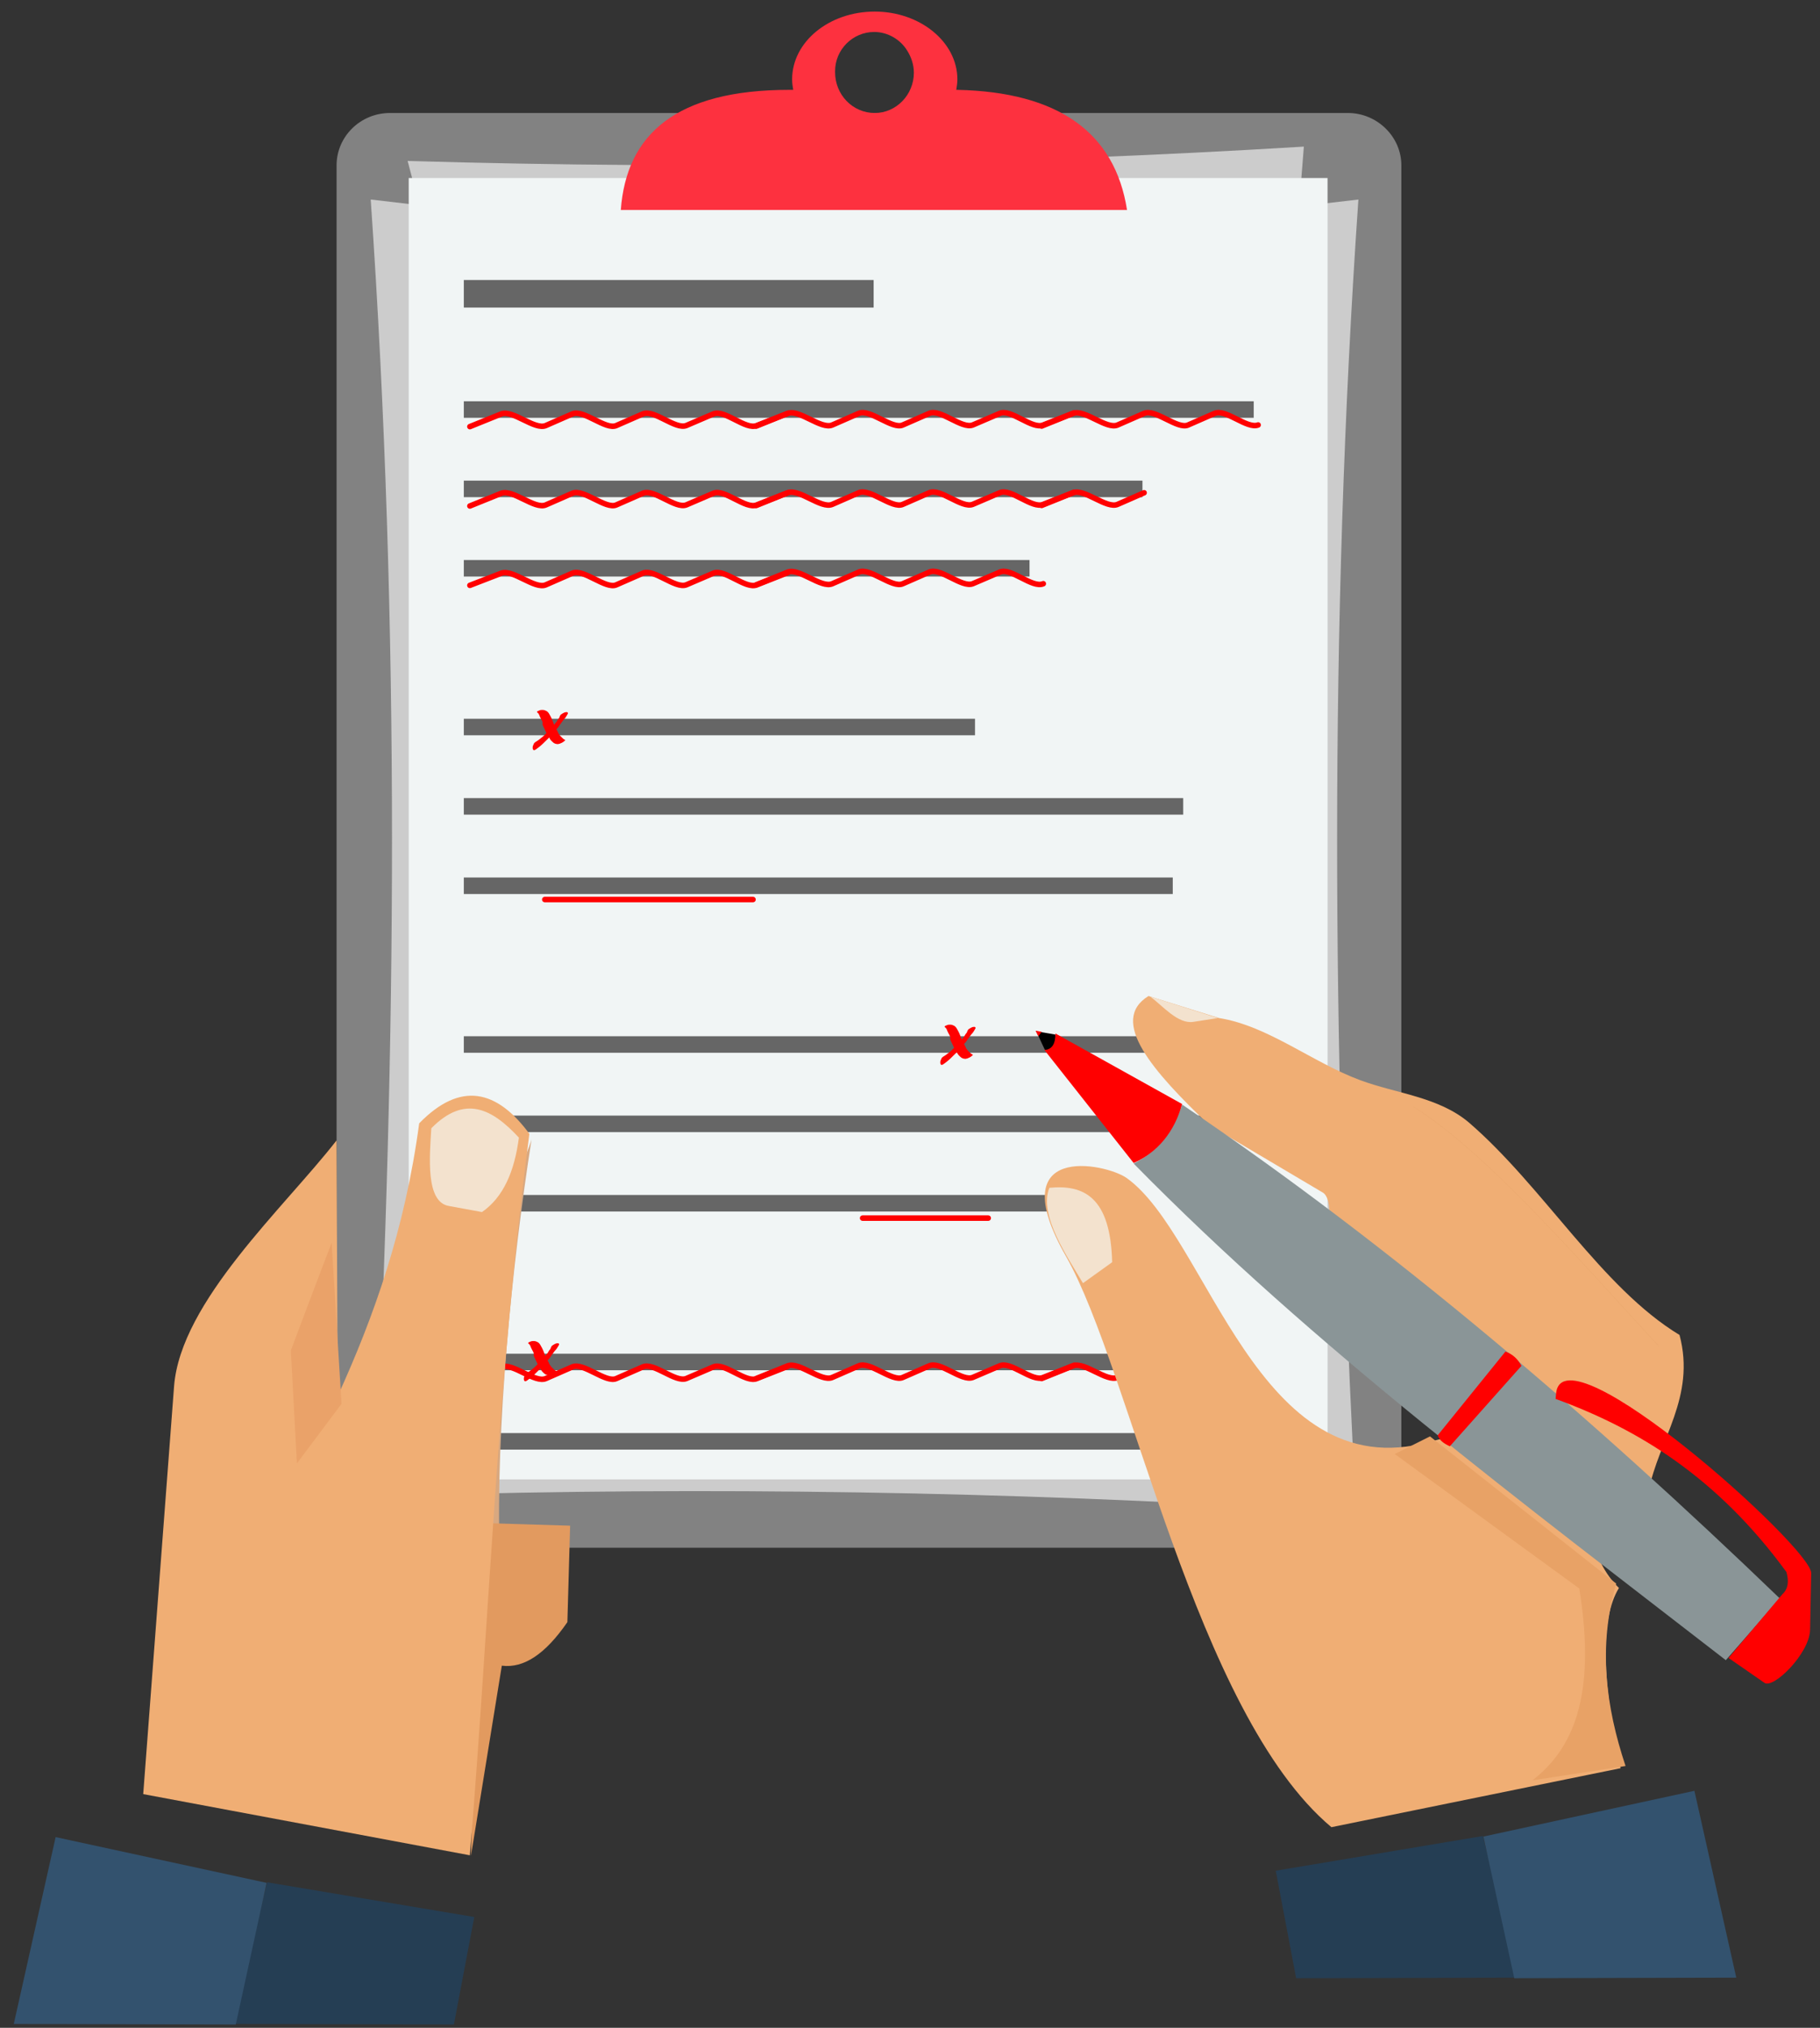 <?xml version="1.0" encoding="utf-8"?>
<!-- Generator: Adobe Illustrator 22.0.1, SVG Export Plug-In . SVG Version: 6.00 Build 0)  -->
<svg version="1.1"
	 id="Ebene_1" text-rendering="geometricPrecision" image-rendering="optimizeQuality" shape-rendering="geometricPrecision" xmlns:corel-charset="http://product.corel.com/CGS/11/cddns/" xmlns:odm="http://product.corel.com/CGS/11/cddns/"
	 xmlns="http://www.w3.org/2000/svg" xmlns:xlink="http://www.w3.org/1999/xlink" x="0px" y="0px" viewBox="0 0 330.4 367.9"
	 style="enable-background:new 0 0 330.4 367.9;" xml:space="preserve">
<rect x="0" y="0" width="330.4" height="367.9" fill="#333333" stroke="none"/>
<style type="text/css">
	.st0{fill:#828282;}
	.st1{fill:#CCCCCC;}
	.st2{fill:#F1F5F5;}
	.st3{fill:#FD313F;}
	.st4{fill:#666666;}
	.st5{fill:none;stroke:#FF0000;stroke-linecap:round;stroke-linejoin:round;}
	.st6{fill:#FF0000;}
	.st7{fill:none;stroke:#DA9760;stroke-width:1.388980e-02;}
	.st8{fill:#253E54;}
	.st9{fill:#33526E;}
	.st10{fill:#D8A880;}
	.st11{fill:#E29A5F;}
	.st12{fill:#F0AE74;}
	.st13{fill:#F3E2CE;}
	.st14{fill:#EAA269;}
	.st15{fill:#E8A266;}
	.st16{fill:none;stroke:#E19F64;stroke-width:2.777950e-02;stroke-linecap:round;stroke-linejoin:round;}
	.st17{fill:#8A9597;}
	.st18{stroke:#000000;stroke-width:3.000000e-03;}
	.st19{fill:#FF0000;stroke:#000000;stroke-width:3.000000e-03;}
</style>
<g id="Ebene_x0020_1">
	<path class="st0" d="M70.8,20.5h173.9c5.3,0,9.7,4.3,9.7,9.5v241.3c0,5.3-4.3,9.5-9.7,9.5H70.8c-5.3,0-9.7-4.3-9.7-9.5V30
		C61.1,24.8,65.4,20.5,70.8,20.5L70.8,20.5z"/>
	<path class="st1" d="M74.4,271.3c54.2-1.6,108.5-0.7,162.7,2.6L236,260l-158.7,0.4L74.4,271.3L74.4,271.3z"/>
	<path class="st1" d="M74,29.2c54.2,1.6,108.5,0.7,162.7-2.6l-1.1,13.9L76.9,40.2L74,29.2L74,29.2z"/>
	<path class="st1" d="M246.6,36.2c-5.4,78.2-4.6,154.1-0.9,228.8l-12.8-0.4L232,37.9L246.6,36.2L246.6,36.2z"/>
	<path class="st1" d="M67.3,36.2c5.4,78.2,4.6,154.1,0.9,228.8l12.8-0.4l0.9-226.7L67.3,36.2L67.3,36.2z"/>
	<rect x="74.2" y="32.3" class="st2" width="166.8" height="236.1"/>
	<path class="st3" d="M112.7,38.1h91.9c-2.2-14.1-12.5-21.4-30.8-21.8h-0.2c0.1-0.6,0.2-1.3,0.2-1.9c0-6.8-6.8-12.3-15-12.3
		c-8.3,0-15,5.5-15,12.3c0,0.7,0.1,1.3,0.2,1.9h-0.7C122.7,16.3,113.7,24.4,112.7,38.1L112.7,38.1z M151.6,13.1c0-0.1,0-0.1,0-0.2
		c0-3.9,3.2-7.1,7.1-7.1c2.5,0,4.8,1.4,6,3.4c0.7,1.1,1.2,2.5,1.2,4c0,4-3.2,7.3-7.1,7.3C154.8,20.5,151.6,17.2,151.6,13.1
		C151.6,13.2,151.6,13.2,151.6,13.1L151.6,13.1z"/>
	<rect x="84.2" y="50.8" class="st4" width="74.4" height="5"/>
	<rect x="84.2" y="101.6" class="st4" width="102.7" height="3"/>
	<rect x="84.2" y="87.2" class="st4" width="123.2" height="3"/>
	<rect x="84.2" y="130.4" class="st4" width="92.8" height="3"/>
	<rect x="84.2" y="159.2" class="st4" width="128.7" height="3"/>
	<rect x="84.2" y="144.8" class="st4" width="130.6" height="3"/>
	<rect x="84.2" y="188" class="st4" width="129.5" height="3"/>
	<rect x="84.2" y="216.8" class="st4" width="114.1" height="3"/>
	<rect x="84.2" y="202.4" class="st4" width="141.2" height="3"/>
	<rect x="84.2" y="245.6" class="st4" width="129.5" height="3"/>
	<rect x="84.2" y="260" class="st4" width="141.2" height="3"/>
	<g>
		<rect x="84.2" y="72.8" class="st4" width="143.4" height="3"/>
		<path class="st5" d="M85.3,77.4l5.7-2.3c2.1-0.8,6.1,3,8.1,2.1l4.8-2.1c2-0.9,6.1,3,8,2.1l4.8-2.1c2-0.9,5.9,2.9,7.9,2.1l4.9-2.1
			c2-0.9,5.9,3,7.9,2.1L143,75"/>
		<path class="st5" d="M137.3,77.3L143,75c2.1-0.8,6.1,3,8.1,2.1l4.8-2.1c2-0.9,6.1,3,8,2.1l4.8-2.1c2-0.9,5.9,2.9,7.9,2.1l4.9-2.1
			c2-0.9,5.9,3,7.9,2.1l5.6-2.2"/>
		<path class="st5" d="M189.1,77.3l5.7-2.3c2.1-0.8,6.1,3,8.1,2.1l4.8-2.1c2-0.9,6.1,3,8,2.1l4.8-2.1c2-0.9,5.9,2.9,7.9,2.1"/>
	</g>
	<g>
		<path class="st5" d="M85.3,91.8l5.7-2.3c2.1-0.8,6.1,3,8.1,2.1l4.8-2.1c2-0.9,6.1,3,8,2.1l4.8-2.1c2-0.9,5.9,2.9,7.9,2.1l4.9-2.1
			c2-0.9,5.9,3,7.9,2.1l5.6-2.2"/>
		<path class="st5" d="M137.3,91.7l5.7-2.3c2.1-0.8,6.1,3,8.1,2.1l4.8-2.1c2-0.9,6.1,3,8,2.1l4.8-2.1c2-0.9,5.9,2.9,7.9,2.1l4.9-2.1
			c2-0.9,5.9,3,7.9,2.1l5.6-2.2"/>
		<path class="st5" d="M189.1,91.7l5.7-2.3c2.1-0.8,6.1,3,8.1,2.1l4.8-2.1"/>
	</g>
	<g>
		<path class="st5" d="M85.3,106.2L91,104c2.1-0.8,6.1,3,8.1,2.1l4.8-2.1c2-0.9,6.1,3,8,2.1l4.8-2.1c2-0.9,5.9,2.9,7.9,2.1l4.9-2.1
			c2-0.9,5.9,3,7.9,2.1l5.6-2.2"/>
		<path class="st5" d="M137.3,106.1l5.7-2.3c2.1-0.8,6.1,3,8.1,2.1l4.8-2.1c2-0.9,6.1,3,8,2.1l4.8-2.1c2-0.9,5.9,2.9,7.9,2.1
			l4.9-2.1c2-0.9,5.9,3,7.9,2.1"/>
	</g>
	<g>
		<path class="st5" d="M98.9,163.2h37.8"/>
		<path class="st5" d="M156.6,221h22.8"/>
	</g>
	<path class="st6" d="M96.9,245.5l-0.1-0.2c0-0.1-0.1-0.2-0.2-0.4c-0.2-0.4-0.3-0.6-0.3-0.7c-0.1-0.1-0.1-0.2-0.2-0.3l-0.1-0.1
		c-0.1,0-0.1-0.1-0.1-0.1s0,0,0-0.1c0.1-0.1,0.2-0.1,0.4-0.2c0.2-0.1,0.4-0.1,0.6-0.1c0.3,0,0.5,0.1,0.7,0.2
		c0.2,0.1,0.4,0.3,0.6,0.7c0.3,0.5,0.5,1,0.8,1.8c0.1-0.2,0.2-0.3,0.4-0.5c0.1-0.2,0.2-0.3,0.3-0.5c0.2-0.2,0.3-0.4,0.3-0.5
		s0.1-0.1,0.1-0.2c0.1-0.1,0.1-0.2,0.2-0.2c0.1-0.1,0.3-0.2,0.5-0.3s0.4-0.1,0.5-0.1s0.2,0.1,0.2,0.2c0,0.1-0.1,0.2-0.2,0.4
		s-0.3,0.5-0.6,0.8c-0.3,0.4-0.6,0.8-1,1.4c0,0,0,0-0.1,0.1l-0.1,0.1c0,0.1-0.1,0.1-0.1,0.1c0.2,0.3,0.3,0.6,0.4,0.8
		c0.1,0.1,0.2,0.3,0.3,0.4c0.1,0.1,0.2,0.2,0.3,0.3c0.1,0.1,0.3,0.3,0.5,0.4c0.1,0,0.1,0.1,0.1,0.1s0,0.1-0.1,0.1
		c-0.1,0.1-0.2,0.2-0.4,0.3c-0.1,0.1-0.3,0.1-0.4,0.2c-0.1,0-0.3,0.1-0.4,0.1c-0.4,0-0.7-0.1-1-0.4c-0.1-0.1-0.2-0.2-0.3-0.3
		c-0.1-0.1-0.2-0.3-0.3-0.5l-0.3,0.3c-0.5,0.5-1,1-1.5,1.4s-0.8,0.6-0.9,0.6s-0.2,0-0.2-0.1c-0.1-0.1-0.1-0.2-0.1-0.3
		c0-0.2,0-0.3,0.1-0.5s0.1-0.3,0.2-0.4c0.1-0.1,0.2-0.2,0.4-0.3c0.5-0.3,0.8-0.6,1.2-0.9c0.1-0.1,0.3-0.3,0.6-0.6l-0.7-1.5
		L96.9,245.5L96.9,245.5z"/>
	<path class="st7" d="M62.4,254.3c-2.8,5.8-6.7,10.8-11.9,14.6"/>
	<path class="st8" d="M82.4,367.3l3.7-19.5l-37.6-6.3l-6.3,25.7L82.4,367.3z"/>
	<path class="st9" d="M42.8,367.3l5.6-25.7l-38.3-8.3l-7.6,33.9L42.8,367.3L42.8,367.3z"/>
	<g>
		<path class="st5" d="M85.3,250.2L91,248c2.1-0.8,6.1,3,8.1,2.1l4.8-2.1c2-0.9,6.1,3,8,2.1l4.8-2.1c2-0.9,5.9,2.9,7.9,2.1l4.9-2.1
			c2-0.9,5.9,3,7.9,2.1l5.6-2.2"/>
		<path class="st5" d="M137.3,250.1l5.7-2.3c2.1-0.8,6.1,3,8.1,2.1l4.8-2.1c2-0.9,6.1,3,8,2.1l4.8-2.1c2-0.9,5.9,2.9,7.9,2.1
			l4.9-2.1c2-0.9,5.9,3,7.9,2.1l5.6-2.2"/>
		<path class="st5" d="M189.1,250.1l5.7-2.3c2.1-0.8,6.1,3,8.1,2.1l4.8-2.1"/>
	</g>
	<g>
		<path class="st10" d="M96.5,206.7c-3.6,23-6.5,52.4-5.8,75l-2.2-0.9c-0.1-22,2.1-49.3,5.8-67.9C94.2,212.9,96.6,206.7,96.5,206.7
			L96.5,206.7z"/>
		<path class="st11" d="M85.5,336.7l5.6-34.5c4,0.5,7.9-2.1,11.9-7.9l0.5-17.5l-16.6-0.5L85.5,336.7L85.5,336.7z"/>
		<path class="st12" d="M61.1,206.9c-9.5,12.2-28.3,29.2-29.5,44.6l-5.6,74l59.3,11.1c3.6-43.6,4.9-85.2,10.8-130.9
			c-5.9-8-12.5-9.6-20-1.9c-2.6,19.3-8.2,35-14.8,49.5L61.1,206.9L61.1,206.9z"/>
		<path class="st13" d="M78.3,204.7c-0.3,5-1.1,13.4,3.2,14.1l6,1.1c3.9-2.7,5.9-7.4,6.7-13.5C89.4,201.2,84.4,198.5,78.3,204.7
			L78.3,204.7z"/>
		<path class="st14" d="M59.9,226.3c-0.4,0.9-7.1,18.7-7.1,18.7l1.1,20.5l8.1-10.8l-1.8-29.3L59.9,226.3L59.9,226.3z"/>
	</g>
	<path class="st8" d="M235.3,358.9l-3.7-19.5l37.6-6.3l6.3,25.7L235.3,358.9L235.3,358.9z"/>
	<path class="st9" d="M274.9,358.9l-5.6-25.7l38.3-8.3l7.6,33.9L274.9,358.9L274.9,358.9z"/>
	<g>
		<path class="st12" d="M294.2,320.8l-52.5,10.7c-24.7-20.7-36.4-82.9-48.2-103.6s7.1-16.9,11-14.2c14.8,10.5,23.8,56.5,55,47.9
			c31.3-8.6,24,16.5,34.4,26.5C290.4,293.8,290.9,305.3,294.2,320.8L294.2,320.8z"/>
		<path class="st13" d="M190.5,215.5c6.2-0.6,11.1,1.6,11.4,13.5l-5.3,3.8C193.9,228.2,188.5,220.5,190.5,215.5L190.5,215.5z"/>
		<path class="st12" d="M208.5,180.7l12.8,4c8.9,1.4,17,8.1,25.7,11.3c6.5,2.4,14.1,3,19.6,7.6c13.6,11.7,24.1,30,38.3,38.6
			c3,11.3-3.8,19-5.6,28.3L241,221.1c0.6-1.1,0.3-4-0.8-4.7l-20.6-12.2C209.3,194.4,201.2,185.2,208.5,180.7L208.5,180.7z"/>
		<path class="st13" d="M208.8,180.8c2.3,1.7,5,5,7.8,4.6l4.5-0.7L208.8,180.8L208.8,180.8z"/>
		<path class="st15" d="M253.2,263.8l33.5,24.4c3.2,19.8-1.3,29.2-8.5,34.8l16.9-2.6c-3.6-10.8-5-21.7-1.7-33.1l-33.8-26.7
			L253.2,263.8L253.2,263.8z"/>
	</g>
	<path class="st16" d="M256.6,200.8c13.1,8.2,29,26.6,44.5,43.4"/>
	<g>
		<path class="st17" d="M205.8,211.1c33.1,33.7,70.6,61.5,107.5,90.1l9.8-11.2c-34.2-32.9-69.9-63.5-108.5-89.6
			C213,205.1,210.5,208.7,205.8,211.1L205.8,211.1z"/>
		<path class="st18" d="M189.7,190.5l-1.6-3.4l3.5,0.6C191.8,189.3,190.9,190.7,189.7,190.5z"/>
		<path class="st19" d="M273.3,245.2L261,260.4c0.3,0.9,1.1,1.5,2.2,2l13-14.6C275.5,246.5,274.6,245.7,273.3,245.2L273.3,245.2z"/>
		<path class="st6" d="M282.5,252.7c1.5-12.1,46.4,28.1,46.3,32.7l-0.2,10.3c-0.1,4.3-6.7,10.8-8.3,9.6l-6.5-4.5l9.8-11.6
			c1-0.9,1.2-2.3,0.7-4c-12.5-17.1-26.8-25.9-41.9-31.4L282.5,252.7L282.5,252.7z"/>
		<path class="st6" d="M188,187l0.5,1l0.6-0.8L188,187z"/>
		<path class="st6" d="M189.6,190.5l16.2,20.5c4.3-1.9,7.4-5.6,8.8-10.7l-23-12.8C191.6,189.4,191,190.4,189.6,190.5L189.6,190.5z"
			/>
	</g>
	<path class="st6" d="M172.5,188.1l-0.1-0.2c0-0.1-0.1-0.2-0.2-0.4c-0.2-0.4-0.3-0.6-0.3-0.7c-0.1-0.1-0.1-0.2-0.2-0.3l-0.1-0.1
		c-0.1,0-0.1-0.1-0.1-0.1s0,0,0-0.1c0.1-0.1,0.2-0.1,0.4-0.2c0.2-0.1,0.4-0.1,0.6-0.1c0.3,0,0.5,0.1,0.7,0.2
		c0.2,0.1,0.4,0.3,0.6,0.7c0.3,0.5,0.5,1,0.8,1.8c0.1-0.2,0.2-0.3,0.4-0.5c0.1-0.2,0.2-0.3,0.3-0.5c0.2-0.2,0.3-0.4,0.3-0.5
		s0.1-0.1,0.1-0.2c0.1-0.1,0.1-0.2,0.2-0.2c0.1-0.1,0.3-0.2,0.5-0.3s0.4-0.1,0.5-0.1s0.2,0.1,0.2,0.2c0,0.1-0.1,0.2-0.2,0.4
		c-0.1,0.2-0.3,0.5-0.6,0.8c-0.3,0.4-0.6,0.8-1,1.4c0,0,0,0-0.1,0.1l-0.1,0.1c0,0.1-0.1,0.1-0.1,0.1c0.2,0.3,0.3,0.6,0.4,0.8
		c0.1,0.1,0.2,0.3,0.3,0.4c0.1,0.1,0.2,0.2,0.3,0.3s0.3,0.3,0.5,0.4c0.1,0,0.1,0.1,0.1,0.1s0,0.1-0.1,0.1c-0.1,0.1-0.2,0.2-0.4,0.3
		c-0.1,0.1-0.3,0.1-0.4,0.2c-0.1,0-0.3,0.1-0.4,0.1c-0.4,0-0.7-0.1-1-0.4c-0.1-0.1-0.2-0.2-0.3-0.3s-0.2-0.3-0.3-0.5l-0.3,0.3
		c-0.5,0.5-1,1-1.5,1.4s-0.8,0.6-0.9,0.6c-0.1,0-0.2,0-0.2-0.1c-0.1-0.1-0.1-0.2-0.1-0.3c0-0.2,0-0.3,0.1-0.5s0.1-0.3,0.2-0.4
		c0.1-0.1,0.2-0.2,0.4-0.3c0.5-0.3,0.8-0.6,1.2-0.9c0.1-0.1,0.3-0.3,0.6-0.6l-0.7-1.5L172.5,188.1L172.5,188.1z"/>
	<path class="st6" d="M98.5,131l-0.1-0.2c0-0.1-0.1-0.2-0.2-0.4c-0.2-0.4-0.3-0.6-0.3-0.7c-0.1-0.1-0.1-0.2-0.2-0.3l-0.1-0.1
		c-0.1,0-0.1-0.1-0.1-0.1s0,0,0-0.1c0.1-0.1,0.2-0.1,0.4-0.2c0.2-0.1,0.4-0.1,0.6-0.1c0.3,0,0.5,0.1,0.7,0.2
		c0.2,0.1,0.4,0.3,0.6,0.7c0.3,0.5,0.5,1,0.8,1.8c0.1-0.2,0.2-0.3,0.4-0.5c0.1-0.2,0.2-0.3,0.3-0.5c0.2-0.2,0.3-0.4,0.3-0.5
		s0.1-0.1,0.1-0.2c0.1-0.1,0.1-0.2,0.2-0.2c0.1-0.1,0.3-0.2,0.5-0.3s0.4-0.1,0.5-0.1s0.2,0.1,0.2,0.2c0,0.1-0.1,0.2-0.2,0.4
		s-0.3,0.5-0.6,0.8c-0.3,0.4-0.6,0.8-1,1.4c0,0,0,0-0.1,0.1l-0.1,0.1c0,0.1-0.1,0.1-0.1,0.1c0.2,0.3,0.3,0.6,0.4,0.8
		c0.1,0.1,0.2,0.3,0.3,0.4c0.1,0.1,0.2,0.2,0.3,0.3c0.1,0.1,0.3,0.3,0.5,0.4c0.1,0,0.1,0.1,0.1,0.1s0,0.1-0.1,0.1
		c-0.1,0.1-0.2,0.2-0.4,0.3c-0.1,0.1-0.3,0.1-0.4,0.2c-0.1,0-0.3,0.1-0.4,0.1c-0.4,0-0.7-0.1-1-0.4c-0.1-0.1-0.2-0.2-0.3-0.3
		c-0.1-0.1-0.2-0.3-0.3-0.5l-0.3,0.3c-0.5,0.5-1,1-1.5,1.4s-0.8,0.6-0.9,0.6s-0.2,0-0.2-0.1c-0.1-0.1-0.1-0.2-0.1-0.3
		c0-0.2,0-0.3,0.1-0.5s0.1-0.3,0.2-0.4c0.1-0.1,0.2-0.2,0.4-0.3c0.5-0.3,0.8-0.6,1.2-0.9c0.1-0.1,0.3-0.3,0.6-0.6l-0.7-1.5L98.5,131
		L98.5,131z"/>
</g>
</svg>

